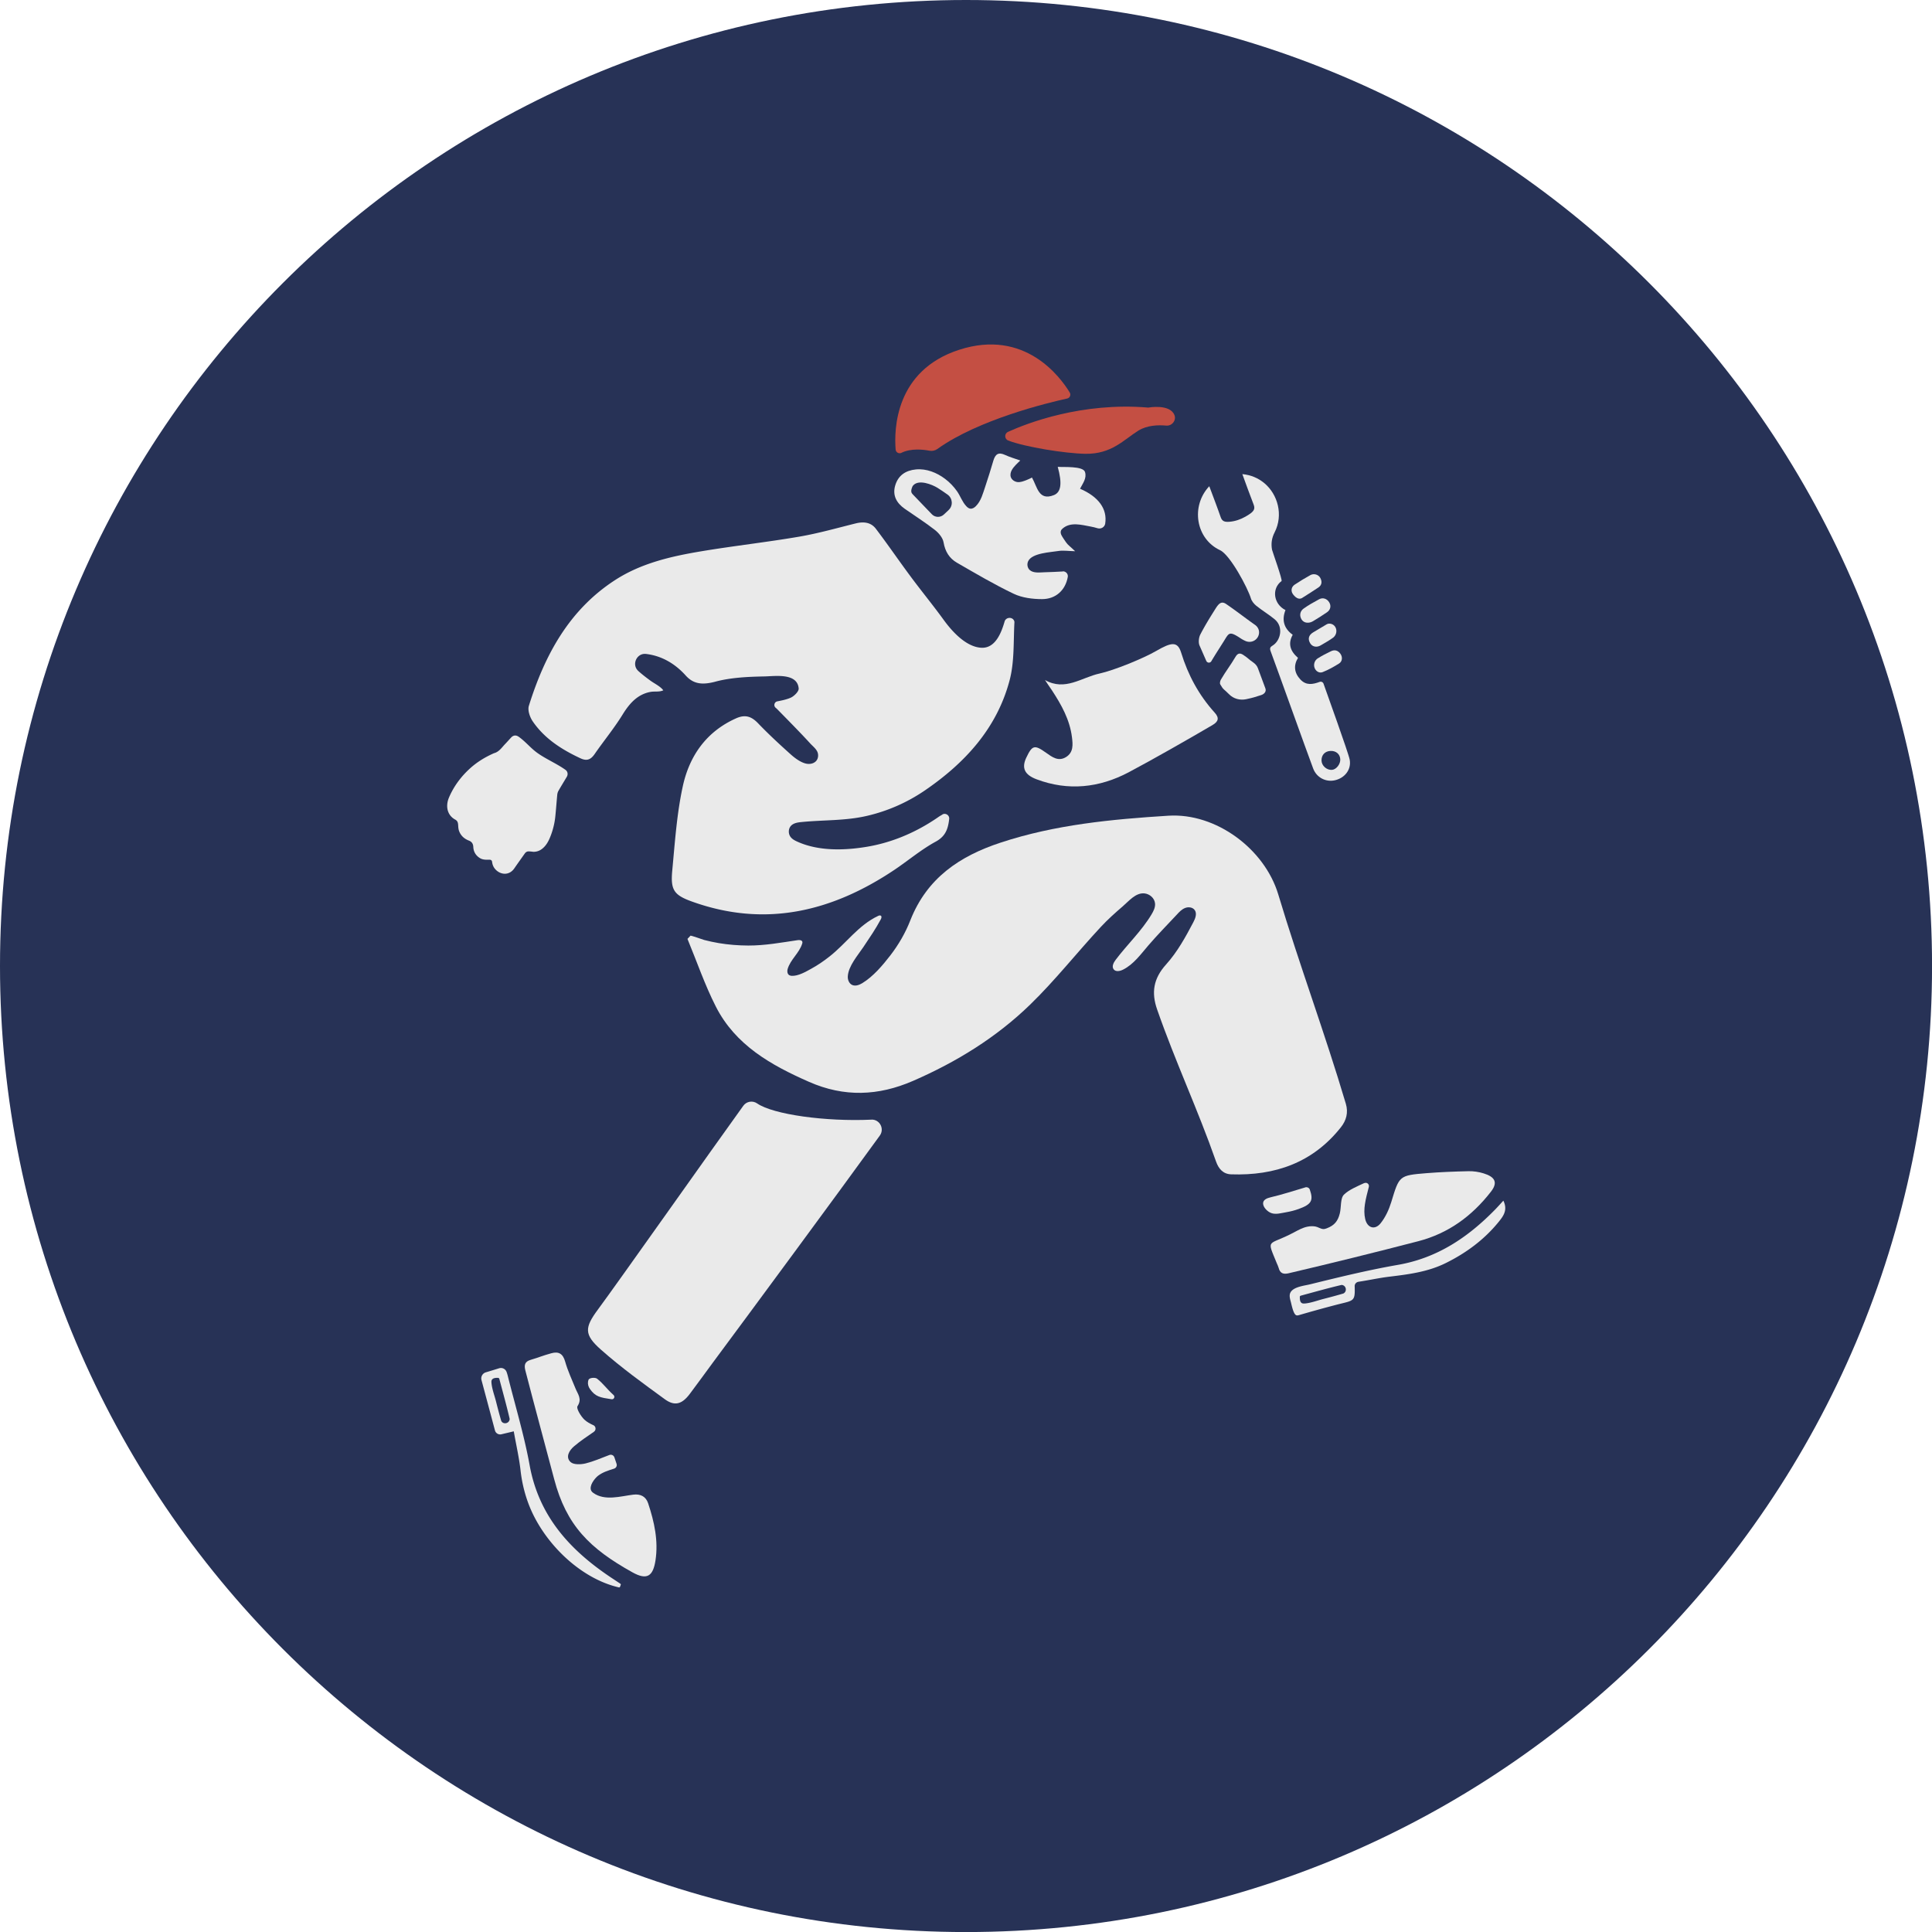 <?xml version="1.0" encoding="UTF-8"?>
<svg data-bbox="0 0 413.1 413.1" viewBox="0 0 413.09 413.09" xmlns="http://www.w3.org/2000/svg" data-type="color">
    <g>
        <path fill="#273256" d="M413.1 206.55c0 114.074-92.476 206.55-206.55 206.55S0 320.624 0 206.55 92.476 0 206.55 0 413.1 92.476 413.1 206.55" data-color="1"/>
        <path d="M326.06 254.45a5.2 5.2 0 0 0-1.28-1.64c-.05-.49-.14-.98-.29-1.45-.81-2.56-2.94-4.54-5.84-5.41-1.55-.47-3.2-.7-4.78-.67-3.71.08-6.58.21-9.29.43-4.78.39-7.33 1.06-9.1 3.19a5.87 5.87 0 0 0-5.96-.59l-.68.31c-.26.12-.53.24-.79.37-.24-.32-.48-.67-.71-1.07 1.2-1.12 2.34-2.34 3.4-3.68 2.27-2.87 2.97-6.32 1.96-9.71-1.68-5.67-3.28-10.37-4.95-16.05-2.79-9.47-6.62-19.11-9.51-28.73-3.68-12.27-16.33-21.28-28.75-20.5-1.83.11-3.71.24-5.62.39 5.33-2.82 13.64-7.59 17.97-10.13 2.48-1.46 3.32-3.34 3.58-4.73h.21c.85 0 1.58-.13 2.14-.28.6-.16 1.47-.2 2.4-.25.44-.02.92-.05 1.42-.09 1.79 4.96 3.56 9.86 4.35 11.97 1.38 3.68 4.78 5.97 8.53 5.97.7 0 1.41-.08 2.12-.24 4.87-1.12 7.92-5.55 7.09-10.31-.19-1.07-.94-3.42-4.92-14.57-.19-.54-.36-1.02-.5-1.41a6.52 6.52 0 0 0 2.24-4.14 6.78 6.78 0 0 0-.97-4.34c.41-1.23.47-2.57.14-3.88-.21-.82-.57-1.56-1.04-2.23.3-1.57.04-3.25-.85-4.75-.38-.64-.85-1.2-1.38-1.67a7.3 7.3 0 0 0-.78-2.65c-.82-1.59-2.28-2.79-4.01-3.32a6.7 6.7 0 0 0-3.82-.02c-.15-.46-.3-.9-.43-1.28-.12-.36-.23-.67-.3-.89 0-.05.03-.12.08-.22 2.91-5.65 1.45-12.74-3.47-16.85-2.13-1.78-4.65-2.83-7.49-3.12-1.77-.18-3.52.56-4.61 1.97-.28.36-.5.74-.68 1.15-.4-.2-.84-.35-1.29-.45a5.19 5.19 0 0 0-4.79 1.52 14.04 14.04 0 0 0-3.59 12.25c.79 4.17 3.37 7.61 7.09 9.49.37.36.84 1.02 1.34 1.8-1.58.55-2.95 1.61-3.84 3.03l-.12.2c-1.12 1.78-2.26 3.63-3.31 5.58-3.08-.74-5.97.93-7.76 1.97-2.44 1.42-8.19 3.72-10.61 4.24-1.48.32-2.81.84-3.98 1.29-2.63 1.02-3.23 1.11-4.03.65a5.17 5.17 0 0 0-4.2-.41c.08-1.35.12-2.69.15-4.01.03-1.12.05-2.17.11-3.22v-.02c.25 0 .49.02.75.02h.02c5.36 0 9.61-3.62 10.58-8.99.16-.88.13-1.77-.09-2.61a5.2 5.2 0 0 0 1.32-1.87c.22-.54.35-1.09.38-1.65h.02c1.22 0 2.42-.34 3.47-1.01a6.38 6.38 0 0 0 2.89-4.42c.62-4.02-.91-7.7-4.18-10.42.02-.25.03-.51.03-.77 3.14-.9 5.38-2.55 7.18-3.87.61-.44 1.18-.86 1.7-1.19.39-.25 1.39-.44 2.74-.32 2.37.22 4.74-.84 6.17-2.76s1.75-4.37.87-6.57c-1.78-4.42-6.65-5.39-10.6-4.86a63.6 63.6 0 0 0-11.71.23q-.18-.48-.45-.93c-5.14-8.46-15.62-15.9-29.62-11.39-13.9 4.48-17.99 16.71-17.18 26.67.1 1.19.54 2.3 1.26 3.21-.49.78-.88 1.64-1.16 2.58a9.3 9.3 0 0 0-.25 4.37c-1.39-.26-2.91-.21-4.5.19-.93.23-1.85.47-2.78.71-3.09.8-6 1.55-8.94 2.05-3.52.6-7.16 1.11-10.68 1.6-3.29.46-6.7.94-10.07 1.49-6.87 1.14-14.12 2.77-20.58 6.97-9.62 6.25-16.14 15.67-20.51 29.65-.33 1.06-.39 2.15-.26 3.2-.83.33-1.6.85-2.27 1.54-.26.27-.51.54-.76.82-.19.21-.38.42-.57.62-.21.22-.41.45-.61.67a1 1 0 0 0-.08.1c-.21.09-.38.17-.5.22l-.06.03c-2.23 1.03-4.21 2.32-5.91 3.84-2.58 2.31-4.54 5.02-5.84 8.06-1.55 3.63-.79 7.5 1.75 9.96.06.26.13.54.23.83.59 1.74 1.69 3.2 3.19 4.25.59 1.82 1.81 3.37 3.53 4.41.53.32 1.05.55 1.55.71.16.22.33.44.52.65 1.55 1.74 3.68 2.72 5.91 2.72.16 0 .31 0 .47-.01 2.33-.14 4.45-1.37 5.82-3.36.32-.47.65-.93.98-1.39 1.45-.19 2.77-.76 3.95-1.7 1.95-1.54 2.87-3.53 3.4-4.9.7-1.8 1.14-3.65 1.33-5.49q.135-1.335.24-2.67l.12-1.4c.25-.43.51-.87.77-1.3.21-.35.42-.7.62-1.04.23-.38.41-.78.55-1.18 2.01-.26 3.83-1.42 5.22-3.43.71-1.02 1.45-2.03 2.24-3.09 1.3-1.75 2.64-3.56 3.85-5.53.27-.43 1.08-1.76 1.9-2.26.17-.11.36-.18.55-.22h.28c.83-.01 2.23-.03 3.76-.74.88-.41 1.62-1.05 2.14-1.85 1.71.79 3.41.96 4.83.89-5.11 3.59-8.54 8.93-10.01 15.67-1.16 5.3-1.64 10.68-2.1 15.87-.08.93-.17 1.86-.25 2.79-.52 5.49.97 8.74 5.19 10.94l-.57.61a5.17 5.17 0 0 0-1.01 5.52c.61 1.47 1.21 3.01 1.79 4.49 1.33 3.4 2.7 6.92 4.44 10.33 2.89 5.68 7.08 9.71 11.79 12.85a7.25 7.25 0 0 0-5.49 3.03c-2.93 4.06-8.39 11.75-14.17 19.88-7.11 10.01-14.46 20.37-16.88 23.63-1.51 2.04-3.1 4.44-3.14 7.34-1.24-.3-2.61-.27-4.05.13-1.33.37-2.64.77-3.9 1.16-.77.24-1.55.47-2.32.7q-1.005.3-1.83.81c-.67-.07-1.36-.01-2.04.2l-5.31 1.62c-2.66.81-4.2 3.59-3.49 6.28l3.5 13.11a5.16 5.16 0 0 0 4.61 3.82c.18.99.33 1.95.44 2.88.41 3.67 1.36 7.15 2.81 10.34 4.27 9.36 13.18 17.06 22.16 19.14a5.44 5.44 0 0 0 3.07-.16c.04-.02.09-.03.13-.05.2-.08.39-.17.58-.26.51-.27 1.14-.72 1.69-1.43h.34c1.59 0 2.86-.44 3.79-.94 1.7-.92 3.87-2.9 4.53-7.15.87-5.62-.48-10.77-1.76-14.62-1.02-3.09-3.5-5.06-6.59-5.4.21-1.02.14-2.1-.19-3.1l-.46-1.37a6 6 0 0 0-3.14-3.51c-.22-.1-.44-.19-.67-.27.05-.4.06-.8.02-1.2-.02-.29-.07-.58-.14-.86a5.68 5.68 0 0 0 3.58-3.08c1.02.75 2.04 1.49 3.06 2.23l.12.09c1.83 1.33 3.6 1.88 5.25 1.88 2.97 0 5.52-1.8 7.23-4.06 1.04-1.38 2.07-2.78 3.05-4.13.64-.88 1.29-1.76 1.94-2.64 7.4-9.97 26.09-35.27 35.73-48.58 1.66-2.3 1.86-5.28.51-7.78-.1-.18-.2-.35-.31-.51q2.385-.675 4.77-1.71c10.62-4.61 19.31-10.29 26.57-17.34 3.28-3.18 6.28-6.6 9.19-9.93.23.71.58 1.34.99 1.87 1.74 2.23 4.68 2.92 7.54 1.87 0 1.68.32 3.42.95 5.22 3.91 11.22 8.67 21.32 12.6 32.54 1.33 3.81 4.22 6.06 7.92 6.19.53.02 1.05.03 1.57.03h.3c-.21.64-.31 1.28-.32 1.89-.04 2.46 1.24 4.68 2.88 6.15-.03.07-.07.14-.11.22-1.09 2.7-.12 5.03.91 7.5.15.37.32.78.51 1.24.07.17.14.33.22.5l.02.04c.32 1.13.86 2.1 1.57 2.86-.08 1.3.22 2.4.4 3.06.02.08.04.17.07.28.39 1.62.98 4.06 3.16 5.5.71.47 1.76.93 3.12.93.57 0 1.2-.08 1.88-.28 3.01-.88 5.53-1.57 7.92-2.19l.08-.02c2.52-.65 4.7-1.21 6.25-3.4.5-.7.82-1.41 1.02-2.14.93-.1 1.83-.19 2.71-.24 5.47-.3 10.12-1.44 14.23-3.47 5.26-2.61 9.62-6.01 12.96-10.12 1.13-1.39 4.14-5.09 1.67-10.13Z" fill="#273256" data-color="1"/>
        <path d="M147.6 200.07c.11-.11 2.65.83 2.96.91 1.03.27 2.08.49 3.13.67 2.08.35 4.19.51 6.3.52 3.6.01 7.01-.63 10.55-1.15.4-.06.93-.02 1.02.37.03.12 0 .25-.04.37-.63 2.04-2.53 3.4-3.12 5.46-.13.45-.06 1.02.34 1.28.17.1.37.14.56.15 1.37.06 2.96-.86 4.12-1.5 1.38-.75 2.68-1.64 3.91-2.61 3.63-2.84 6.15-6.68 10.42-8.7.19-.09.42-.17.59-.05.23.17.12.52-.01.77-1.11 2.08-2.45 4.02-3.76 5.98-1.17 1.74-3.19 4.04-3.3 6.24-.04.72.28 1.52.94 1.82.69.31 1.5.01 2.15-.38 2.34-1.42 4.36-3.81 6.02-5.96 1.76-2.29 3.22-4.81 4.27-7.5 3.56-9.03 10.54-13.71 19.28-16.59 11.66-3.85 23.77-5 35.9-5.76 10.15-.63 20.55 7.08 23.48 16.83 4.59 15.28 9.91 29.47 14.45 44.76.56 1.9.1 3.57-1.06 5.03-6 7.58-14.08 10.38-23.47 10.06-1.75-.06-2.69-1.23-3.22-2.73-3.93-11.21-8.69-21.3-12.6-32.52-1.25-3.58-.83-6.59 1.93-9.64 2.39-2.65 4.16-5.87 5.81-9.01.43-.81.83-1.85.3-2.6-.44-.62-1.36-.73-2.06-.45-.71.28-1.25.85-1.76 1.41-2.04 2.19-4.15 4.33-6.1 6.6-1.61 1.87-3.14 4.04-5.4 5.17-.65.33-1.56.52-2.01-.06-.46-.59-.03-1.44.42-2.03 2.49-3.3 5.55-6.17 7.67-9.71.44-.73.85-1.55.75-2.39-.12-1.11-1.15-2-2.27-2.11-1.86-.18-3.32 1.64-4.6 2.74-1.63 1.4-3.24 2.84-4.71 4.42-5.11 5.49-9.76 11.42-15.13 16.63-7.23 7.02-15.76 12.27-25.03 16.3-7.43 3.23-14.73 3.51-22.23.21-8.14-3.58-15.74-7.85-19.94-16.11-2.36-4.64-4.06-9.63-6.06-14.46l.61-.65Z" fill="#eaeaea" data-color="2"/>
        <path d="M186.31 239.39c1.78-.08 2.86 1.96 1.81 3.41-9.34 12.89-27.89 38.03-35.69 48.53-1.66 2.24-3.28 4.51-4.96 6.73-1.65 2.18-3.2 2.66-5.32 1.12-4.67-3.4-9.37-6.8-13.69-10.63-3.63-3.22-3.46-4.71-.61-8.56 4.38-5.92 24.47-34.41 31.08-43.56.68-.95 2-1.17 2.96-.5 3.44 2.37 14.63 3.92 24.42 3.47Z" fill="#eaeaea" data-color="2"/>
        <path d="M227.23 122.16c.66-.03 1.19.55 1.08 1.2-.52 2.88-2.61 4.74-5.5 4.74-2.03 0-4.24-.28-6.04-1.13-4.18-1.99-8.18-4.36-12.19-6.67-1.6-.93-2.5-2.39-2.83-4.33-.16-.96-1.01-1.99-1.82-2.63-2.08-1.63-4.32-3.04-6.49-4.56-1.73-1.22-2.66-2.84-2.03-4.98.64-2.16 2.23-3.22 4.44-3.43 2.23-.21 4.45.68 6.21 2.01.99.74 1.86 1.65 2.57 2.66.72 1.03 1.1 2.26 1.98 3.19.23.25.51.48.85.53.45.06.87-.21 1.19-.53 1.14-1.13 1.52-2.77 2.03-4.25.62-1.82 1.17-3.66 1.72-5.5.43-1.42 1.11-1.85 2.51-1.2 1.02.47 2.11.78 3.24 1.18-.64.62-1.39 1.28-1.82 2.06-.25.45-.37 1.01-.2 1.5.2.57.78.96 1.38 1.05.66.09 1.29-.17 1.89-.39.15-.06 1.27-.53 1.24-.59 1.15 1.97 1.41 5.08 4.7 3.77 1.55-.62 1.79-2.52.82-6.04 1.16.1 5.42-.22 5.83 1.1.42 1.36-.48 2.43-1.06 3.58 3.98 1.71 5.86 4.34 5.38 7.46-.12.75-.89 1.2-1.62.99-.5-.15-1-.28-1.51-.37-1.94-.35-4.21-1.02-5.91.37-.19.15-.37.34-.44.57-.1.31-.01.65.14.94.27.52.64 1 .96 1.49.38.57.99.98 1.95 1.91-1.56-.04-2.59-.21-3.57-.05-1.66.28-5.62.41-6.47 2.18-.3.62-.18 1.43.33 1.89.79.72 2.16.51 3.13.48 1.32-.03 2.64-.1 3.96-.17Zm-24.4-13.11c.99-.92.87-2.52-.23-3.3-.7-.49-1.4-.98-2.12-1.43-1.18-.73-4.02-1.88-5.22-.54-.17.19-.26.44-.33.68-.08.29-.14.6-.03.87.07.17.2.31.33.44 1.34 1.4 2.67 2.8 4.02 4.19.69.71 1.82.74 2.55.06.34-.32.69-.64 1.04-.97Z" fill="#eaeaea" data-color="2"/>
        <path d="M201.5 174.14c.7-.38 1.54.18 1.45.97-.24 2.12-.77 3.69-2.87 4.84-3.11 1.69-5.86 4.03-8.82 6.02-13.38 8.97-27.66 12.43-43.32 6.79-3.87-1.39-4.59-2.5-4.2-6.64.57-6.04.97-12.14 2.26-18.04 1.41-6.44 5-11.63 11.36-14.48 1.98-.89 3.31-.43 4.73 1.05 2.22 2.31 4.58 4.5 6.97 6.64.87.78 2.05 1.67 3.2 1.96.81.21 1.76.05 2.29-.6.37-.46.46-1.1.3-1.67-.24-.82-1.07-1.42-1.62-2.03q-1.155-1.26-2.34-2.49c-1.54-1.61-3.1-3.19-4.66-4.78a6 6 0 0 0-.37-.34c-.52-.42-.3-1.26.35-1.38 1.01-.2 1.94-.39 2.81-.76.77-.33 1.81-1.37 1.75-2-.29-3.38-5.09-2.61-7.35-2.57-3.5.07-7.26.23-10.65 1.17-2.68.67-4.52.45-6.16-1.37-2.26-2.51-5.1-4.21-8.5-4.61-.09-.01-.17-.01-.26-.01-1.74.02-2.7 2.17-1.55 3.47.05.06.11.12.17.18.83.75 1.71 1.42 2.61 2.08.84.61 2.15 1.23 2.74 2.06-.85.4-1.79.18-2.68.33s-1.7.47-2.46.93c-1.53.95-2.64 2.43-3.57 3.94-1.8 2.92-4 5.58-5.95 8.4-.82 1.19-1.64 1.59-3.04.94-4.01-1.87-7.68-4.2-10.22-7.91-.61-.9-1.12-2.37-.82-3.32 3.38-10.81 8.57-20.48 18.4-26.86 5.63-3.66 12.1-5.12 18.61-6.2 6.91-1.15 13.87-1.92 20.77-3.1 4.08-.7 8.08-1.84 12.11-2.84 1.69-.42 3.24-.24 4.29 1.13 2.58 3.39 4.98 6.92 7.53 10.34 2.28 3.07 4.72 6.04 6.96 9.13 1.79 2.47 4.8 5.84 8.11 5.99 2.99.13 4.26-3.27 4.94-5.62 0-.01 0-.02.01-.03.3-.93 1.69-1 2.04-.08.03.09.05.17.05.26-.23 4.18.02 8.52-1.05 12.5-2.75 10.29-9.6 17.69-18.24 23.57a36.5 36.5 0 0 1-12.18 5.33c-4.68 1.1-9.36.86-14.1 1.34-.79.08-1.64.21-2.19.78-.61.64-.63 1.73-.09 2.42.35.46.88.74 1.41.98 4.51 2.05 9.99 1.91 14.79 1.12 4.71-.77 9.22-2.53 13.29-5.01.72-.44 1.43-.9 2.12-1.38.26-.18.54-.34.86-.52Z" fill="#eaeaea" data-color="2"/>
        <path d="M223.42 145.39c4.3 2.46 7.84-.55 11.68-1.38 3.08-.67 9.38-3.24 12.1-4.82 3.29-1.91 4.59-2.1 5.35.36 1.46 4.77 3.79 9.09 7.16 12.81 1.05 1.16.79 1.94-.48 2.68-4.87 2.86-12.93 7.46-17.91 10.09-6.27 3.31-12.91 4.05-19.7 1.49-2.57-.97-3.22-2.43-2.19-4.61 1.28-2.7 1.76-2.82 4.22-1.07 1.3.92 2.64 1.96 4.3.92 1.59-1 1.45-2.64 1.25-4.24-.47-3.73-2.24-6.9-4.25-9.97-.5-.76-1.04-1.49-1.52-2.26Z" fill="#eaeaea" data-color="2"/>
        <path d="M126.87 304.72c.57.27.63 1.06.11 1.42-1.45 1-2.93 1.98-4.27 3.13-.95.81-1.88 2.26-.71 3.34.65.6 2.22.54 3.25.28 1.67-.42 3.27-1.11 5.04-1.79.44-.17.93.06 1.08.51.17.49.32.95.46 1.37.15.44-.09.9-.53 1.04-1.18.37-2.43.75-3.43 1.52-.75.59-2 2.2-1.44 3.23.1.18.26.32.43.44 2.45 1.76 5.81.71 8.53.37 1.6-.2 2.72.41 3.2 1.87 1.31 3.96 2.21 8.01 1.56 12.21-.52 3.33-1.78 4.28-4.92 2.53-9.18-5.1-14.14-10.06-16.74-19.93-2.02-7.66-4.18-15.55-6.16-23.23-.31-1.21-.09-1.91 1.12-2.27 2.05-.61 2.36-.84 4.42-1.41 1.57-.44 2.49.07 2.97 1.78.56 1.98 1.45 3.87 2.23 5.79.49 1.2 1.42 2.19.41 3.74-.31.47.7 2.14 1.47 2.88.54.51 1.22.86 1.9 1.18Z" fill="#eaeaea" data-color="2"/>
        <path d="M291.72 252.97c.52-.25 1.1.23.96.79-.36 1.42-.67 2.56-.84 3.72-.16 1.04-.18 2.16.06 3.17.45 1.92 2.08 2.42 3.3.9 1.03-1.29 1.78-2.92 2.27-4.52 1.72-5.65 1.65-5.71 7.55-6.19 2.99-.24 5.98-.35 8.98-.42 1.06-.02 2.16.14 3.17.45 2.47.75 3.17 1.94 1.6 3.95-4.02 5.16-9.03 8.88-15.52 10.57-9.13 2.37-18.57 4.71-27.75 6.86-1.08.25-1.81.02-2.1-1.14-.09-.34-.26-.66-.4-1-2.24-5.51-1.98-3.6 3.62-6.58.94-.5 1.89-1.04 2.94-1.25.55-.11 1.11-.13 1.67-.04.58.1 1.12.52 1.7.55.26.01.51-.06.76-.16 1.63-.62 2.37-1.53 2.78-3.18.34-1.36.08-3.24.9-4.03 1.11-1.06 2.64-1.67 4.36-2.48Z" fill="#eaeaea" data-color="2"/>
        <path d="M132.48 339.41h-.15c-7.99-1.85-15.29-8.87-18.65-16.25-1.26-2.77-2.04-5.75-2.38-8.77-.31-2.74-.94-5.44-1.45-8.35-.96.23-1.76.42-2.65.63-.6.14-1.21-.22-1.37-.82-.94-3.53-1.89-7.08-2.88-10.77-.19-.71.22-1.44.91-1.65.97-.29 1.91-.58 2.88-.88.66-.2 1.35.16 1.58.81.1.28.18.55.25.82 1.59 6.37 3.51 12.69 4.68 19.14 2.02 11.1 8.9 18.4 17.85 24.28.5.33 1 .66 1.49.99.06.04.12.08.14.15.02.06 0 .12-.03.18-.04.12-.09.23-.13.35-.02.05-.04.11-.09.13h-.01Zm-25.8-44.73c-.08-.07-.19-.08-.3-.08-.46 0-1.02.05-1.23.47-.09.17-.08.38-.07.57.11 1.32.63 2.67.96 3.95.35 1.38.71 2.77 1.11 4.14.03.09.07.17.13.25.46.57 1.43.38 1.65-.33a.7.7 0 0 0 .03-.34c-.66-2.82-1.44-5.62-2.18-8.42-.02-.07-.04-.15-.09-.2Z" fill="#eaeaea" data-color="2"/>
        <path d="M290.45 274.07c-.47.07-.82.48-.8.95.11 3.32-.17 3-3.79 3.93-2.7.7-5.4 1.45-8.08 2.23-.23.07-.5.13-.7 0-.58-.38-.91-2.18-1.09-2.84-.16-.57-.36-1.28-.13-1.86.55-1.34 3.02-1.57 4.2-1.86 6.24-1.54 12.5-3.07 18.82-4.17 8.45-1.46 15.04-5.92 20.85-11.88.53-.55 1.04-1.12 1.71-1.85 1 2.04-.05 3.36-1.04 4.58-3.07 3.77-6.91 6.6-11.25 8.75-3.84 1.91-7.98 2.43-12.21 2.94-2.18.27-4.25.74-6.47 1.07ZM278 277.09c-.08.08-.08.2-.08.31 0 .47.05 1.04.47 1.24.18.09.38.08.58.07 1.33-.11 2.71-.65 4.01-.98 1.4-.36 2.8-.73 4.19-1.14.09-.03.17-.07.25-.14.58-.47.39-1.45-.33-1.67a.57.57 0 0 0-.34-.02c-2.86.68-5.7 1.48-8.54 2.25-.07.02-.15.04-.2.1Z" fill="#eaeaea" data-color="2"/>
        <path d="M279.06 253.88c.41-.12.86.08.99.46.83 2.36.36 3.17-2.38 4.16-.88.32-1.78.54-2.7.7-.98.16-2.12.52-3.1.19-.81-.27-1.73-1.17-1.8-1.99-.07-.85.8-1.21 1.57-1.39 2.48-.58 4.9-1.37 7.43-2.12Z" fill="#eaeaea" data-color="2"/>
        <path d="M131.19 298.28c.38.35.08.98-.43.9-2.44-.37-3.45-.53-4.62-2.19-.33-.46-.5-1.04-.41-1.6.04-.24.11-.45.24-.54.37-.3 1.34-.34 1.7-.06 1.37 1.09 1.97 2.09 3.52 3.49" fill="#eaeaea" data-color="2"/>
        <path d="M192.76 96.82c-.55.27-1.21-.08-1.26-.7-.34-4.25-.15-16.9 13.61-21.34 13.98-4.51 21.56 5.76 23.62 9.15.3.5.02 1.15-.55 1.28-4.18.92-18.95 4.48-27.76 10.79-.48.35-1.09.48-1.68.37-1.35-.26-3.95-.55-5.99.44Z" fill="#c44f43" data-color="3"/>
        <path d="M215.52 92.34c4.04-1.83 15.75-6.4 29.99-5.19 0 0 4.62-.86 5.6 1.59.46 1.15-.54 2.38-1.77 2.26-1.61-.15-4.05-.11-5.95 1.08-3.1 1.93-5.71 5.04-11.31 4.95-4.38-.07-12.98-1.47-16.51-2.84-.82-.32-.86-1.48-.05-1.84Z" fill="#c44f43" data-color="3"/>
        <path d="M258.56 103.96c.85 2.28 1.68 4.42 2.43 6.59.31.9.82 1.1 1.9 1.01 1.19-.1 2.34-.49 3.38-1.08 1.78-1.01 2.19-1.54 1.77-2.61-.82-2.09-1.57-4.21-2.41-6.5 1.88.19 3.41.86 4.71 1.94 2.88 2.4 4.09 6.81 2.19 10.52-.6 1.17-.8 2.39-.55 3.71.07.35 2.29 6.51 2.03 6.7-2.18 1.62-1.7 4.94.84 6.2-.82 2.12-.36 3.9 1.55 5.29-1.08 1.92-.5 3.52 1.13 4.93-.99 1.64-.8 3.22.51 4.62 1.24 1.32 2.63 1.07 4.14.51.33-.12.69.05.81.39.48 1.42 5.35 14.84 5.6 16.27.37 2.11-1.06 3.9-3.16 4.38-1.94.45-3.92-.57-4.65-2.5-1.63-4.35-7.49-20.77-9.11-25.12-.22-.6-.08-.88.43-1.18 1.62-.95 2.48-3.94.42-5.64-1.25-1.02-2.65-1.86-3.91-2.87-.49-.4-.97-.98-1.15-1.58-.68-2.25-4.43-9.29-6.59-10.3-5.2-2.43-6.32-9.43-2.3-13.69Zm28.01 58.37c-.06-1.09-.9-1.81-2.06-1.77-1.2.04-1.97.85-1.95 2.04.02 1.11 1.09 2.08 2.22 2.01.93-.06 1.85-1.23 1.79-2.28" fill="#eaeaea" data-color="2"/>
        <path d="M269.65 148.62c-1.48.46-1.49.51-3.2.88-1.33.28-2.72-.09-3.67-1.07-1.2-1.22-1.14-.84-1.87-2.1-.14-.24-.03-.73.13-1.01 1.02-1.76 2.08-3.09 3.11-4.85.42-.72.88-.96 1.65-.46 1.18.78 1.03.85 2.2 1.66.4.28.79.72.95 1.18.79 2.17.86 2.35 1.61 4.34.25.66-.23 1.22-.91 1.43" fill="#eaeaea" data-color="2"/>
        <path d="M257.93 141.32a.6.6 0 0 0 1.07.06c.9-1.52 1.84-2.95 2.61-4.18 1.03-1.63 1.13-2.22 2.8-1.25.84.49.96.67 1.84 1.08 1.05.49 2.21.07 2.72-.88.47-.89.24-1.94-.65-2.56-2.28-1.6-3.85-2.87-6.15-4.44-1.04-.71-1.61-.06-2.28 1-1.22 1.94-2.16 3.44-3.22 5.47-.35.66-.47 1.69-.21 2.36l1.46 3.33Z" fill="#eaeaea" data-color="2"/>
        <path d="M278.46 127.82c1.16-.73 2.32-1.46 3.45-2.22.76-.52.78-1.28.4-2.01-.38-.74-1.37-1.04-2.12-.63-1.15.63-2.27 1.32-3.36 2.04-.71.47-.85 1.27-.46 1.92 0 0 .97 1.61 2.09.91Z" fill="#eaeaea" data-color="2"/>
        <path d="M279.74 133.14c-.67.05-1.3-.25-1.6-1-.32-.79-.04-1.55.57-2 1.05-.76 2.2-1.39 3.34-2.01.8-.44 1.69-.12 2.16.66.44.73.29 1.59-.46 2.11-.98.67-1.99 1.32-3.01 1.92-.32.19-.66.3-.99.32Z" fill="#eaeaea" data-color="2"/>
        <path d="M284.58 133.38c1.27.32 1.54 1.97.58 2.86-.04.04-.08.07-.12.1-.83.61-1.75 1.11-2.64 1.64-.85.51-1.79.33-2.25-.42-.56-.91-.36-1.75.59-2.33.96-.58 1.94-1.15 2.9-1.73.28-.17.61-.2.94-.12" fill="#eaeaea" data-color="2"/>
        <path d="M281.19 143.04c-.4-.69-.23-1.6.36-2.12.06-.05.12-.1.19-.14.91-.58 1.88-1.07 2.85-1.54.79-.38 1.49-.17 2 .53s.44 1.65-.28 2.1c-1.11.7-2.28 1.35-3.49 1.83-.63.25-1.27-.03-1.64-.66Z" fill="#eaeaea" data-color="2"/>
        <path d="M114.06 182.13c-.29-.03-.65-.08-1.01-.09-.38-.01-.66.18-.87.49-.74 1.05-1.49 2.09-2.22 3.15-1.09 1.58-2.97 1.4-4.07.16-.39-.44-.6-.96-.67-1.54-.04-.33-.23-.48-.57-.48-.69.01-1.39.04-2.01-.33-.89-.54-1.39-1.36-1.44-2.38-.03-.71-.33-1.14-.95-1.38-1.02-.4-1.76-1.08-2.12-2.13-.11-.33-.14-.7-.16-1.05-.03-.53-.07-1-.64-1.31-1.77-.96-2.09-2.95-1.32-4.74 1.04-2.42 2.59-4.49 4.54-6.25 1.38-1.24 2.94-2.22 4.62-3 .18-.08.36-.18.54-.23 1.03-.31 1.58-1.19 2.27-1.91.45-.47.88-.96 1.33-1.44.48-.5 1.05-.53 1.61-.13 1.51 1.07 2.54 2.44 4.05 3.5 1.81 1.28 4.11 2.26 5.92 3.55.49.34.61.97.3 1.5-.6 1.01-1.22 2.01-1.8 3.03-.13.23-.21.52-.24.79-.15 1.57-.26 3.13-.42 4.7a16 16 0 0 1-1.01 4.15c-.4 1.03-.89 2-1.78 2.71-.53.42-1.13.66-1.88.66" fill="#eaeaea" data-color="2"/>
    </g>
</svg>

